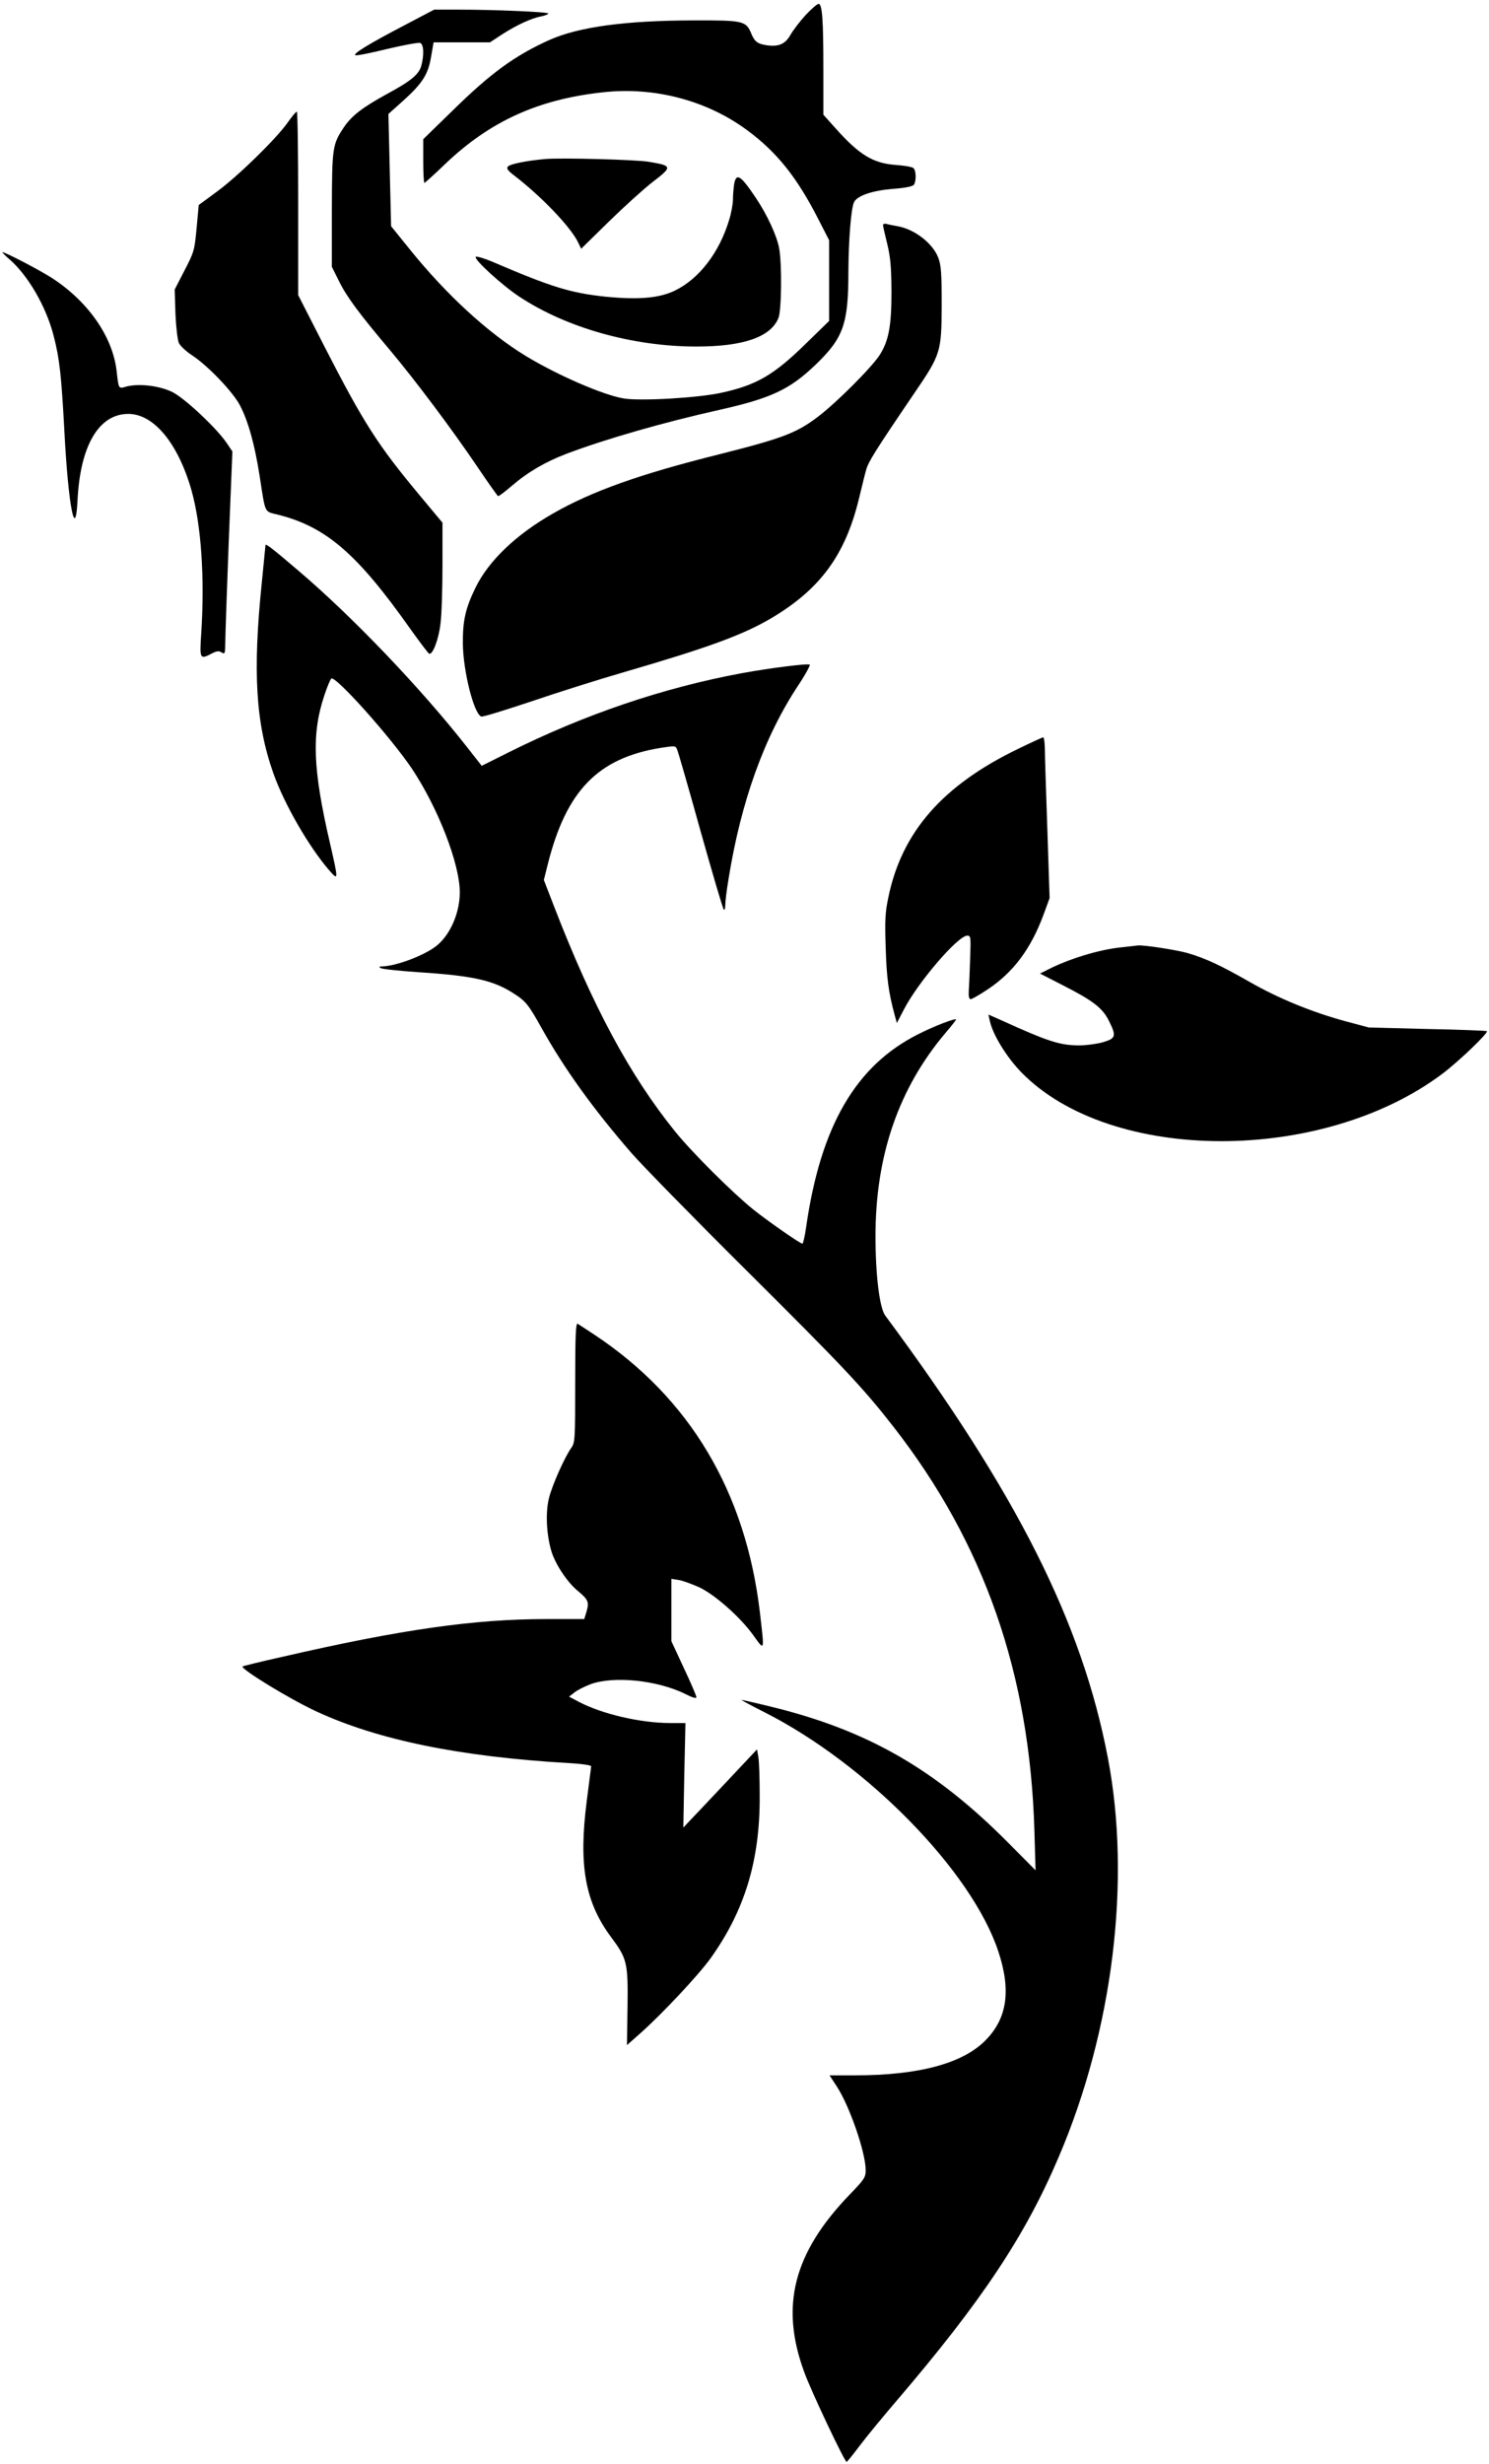 <?xml version="1.0" standalone="no"?>
<!DOCTYPE svg PUBLIC "-//W3C//DTD SVG 20010904//EN"
 "http://www.w3.org/TR/2001/REC-SVG-20010904/DTD/svg10.dtd">
<svg version="1.0" xmlns="http://www.w3.org/2000/svg"
 width="774pt" height="1280pt" viewBox="0 0 774 1280"
 preserveAspectRatio="xMidYMid meet">
<g transform="translate(0,1280) scale(0.1,-0.1)"
fill="#000000" stroke="none">
<path d="M4187 12721 c-30 -33 -65 -79 -78 -102 -27 -48 -61 -63 -124 -54 -47
7 -62 18 -80 61 -27 66 -42 69 -305 68 -351 -1 -593 -34 -745 -102 -179 -81
-304 -171 -507 -371 l-148 -144 0 -114 c0 -62 3 -113 6 -113 3 0 52 44 108 98
234 223 485 337 824 373 266 29 540 -44 748 -199 153 -113 258 -245 368 -461
l56 -109 0 -210 0 -209 -118 -115 c-170 -167 -260 -219 -446 -259 -122 -26
-415 -43 -502 -29 -107 17 -346 121 -511 221 -197 120 -412 318 -599 549
l-101 125 -7 291 -7 292 76 68 c101 91 131 138 146 230 l13 74 146 0 147 0 64
42 c75 48 152 84 203 93 20 4 36 11 36 15 0 8 -280 20 -469 20 l-124 0 -156
-82 c-182 -95 -271 -149 -253 -155 6 -3 81 12 166 33 85 20 161 34 170 31 19
-7 21 -62 6 -119 -13 -45 -54 -79 -178 -146 -128 -70 -184 -113 -225 -174 -59
-89 -61 -103 -62 -428 l0 -296 37 -74 c40 -82 106 -170 267 -361 127 -151 324
-413 456 -609 54 -80 101 -146 104 -147 3 -2 35 22 71 53 85 73 175 125 285
167 203 77 508 164 790 227 273 61 370 106 506 237 143 138 169 210 169 479 1
169 14 335 30 365 18 33 94 59 202 68 67 5 103 13 109 22 13 21 11 75 -3 86
-7 6 -47 13 -89 16 -120 8 -192 52 -316 191 l-63 70 0 235 c0 261 -6 341 -25
341 -7 0 -38 -27 -68 -59z"/>
<path d="M1495 12163 c-60 -85 -259 -279 -367 -358 l-95 -70 -11 -120 c-11
-116 -13 -124 -63 -220 l-51 -99 4 -126 c3 -70 11 -137 18 -152 7 -15 38 -44
69 -64 83 -55 211 -189 248 -259 43 -82 77 -203 103 -370 31 -199 22 -180 97
-199 248 -63 410 -202 686 -593 48 -67 91 -124 97 -128 18 -11 51 75 60 158 6
45 10 181 10 302 l0 220 -121 145 c-215 258 -289 373 -494 773 l-135 264 0
476 c0 263 -3 477 -7 477 -5 0 -26 -26 -48 -57z"/>
<path d="M2835 11974 c-94 -8 -184 -26 -195 -39 -8 -10 -1 -21 32 -46 142
-109 288 -262 330 -342 l19 -39 147 144 c81 79 182 170 225 203 104 80 103 84
-23 105 -69 11 -450 21 -535 14z"/>
<path d="M3816 11843 c-3 -21 -6 -57 -6 -79 0 -23 -9 -73 -21 -110 -51 -167
-155 -302 -280 -363 -82 -40 -190 -49 -362 -32 -180 19 -279 49 -589 182 -43
18 -81 29 -85 25 -12 -12 137 -148 225 -206 246 -163 591 -260 922 -260 244 0
385 49 426 147 17 39 19 283 4 364 -12 65 -63 175 -121 261 -79 118 -102 133
-113 71z"/>
<path d="M4590 11631 c0 -6 10 -50 22 -98 17 -71 21 -118 22 -248 0 -178 -14
-253 -60 -327 -41 -65 -228 -252 -324 -324 -111 -84 -183 -111 -516 -195 -409
-102 -658 -191 -859 -306 -193 -110 -335 -246 -403 -385 -53 -109 -67 -172
-66 -293 2 -144 58 -365 96 -377 7 -3 123 33 258 78 135 46 353 115 485 153
436 127 614 192 761 278 258 152 389 331 460 627 14 56 29 121 36 144 11 42
45 97 249 397 140 205 143 216 144 460 0 170 -3 207 -18 247 -29 75 -124 148
-212 163 -22 4 -48 9 -57 12 -10 2 -18 0 -18 -6z"/>
<path d="M47 11455 c98 -84 193 -247 232 -400 31 -120 40 -204 56 -500 20
-381 57 -573 68 -354 14 285 111 449 264 449 132 0 257 -151 327 -392 52 -181
71 -459 52 -750 -9 -132 -7 -135 56 -102 25 13 36 14 50 5 17 -10 18 -7 19 46
0 32 8 270 18 528 l19 470 -27 40 c-50 77 -222 238 -286 269 -68 33 -174 45
-238 28 -42 -12 -40 -14 -51 83 -21 177 -148 359 -336 481 -62 40 -242 134
-257 134 -3 0 12 -16 34 -35z"/>
<path d="M1380 9968 c0 -2 -9 -89 -19 -193 -48 -465 -32 -731 60 -992 57 -161
187 -386 294 -508 44 -50 44 -45 1 142 -90 386 -97 572 -30 771 14 42 30 82
36 87 20 19 309 -304 420 -469 135 -203 248 -493 248 -641 0 -103 -46 -213
-114 -272 -57 -51 -215 -112 -292 -113 -15 -1 -16 -2 -4 -9 8 -5 96 -14 195
-21 282 -18 389 -42 493 -109 65 -41 79 -59 146 -179 120 -215 271 -424 469
-652 55 -63 324 -338 598 -610 505 -502 605 -608 764 -812 471 -604 708 -1282
732 -2098 l6 -205 -144 145 c-380 382 -732 584 -1236 706 -77 19 -144 34 -148
34 -4 0 49 -29 119 -64 533 -270 1076 -824 1215 -1241 68 -204 47 -350 -68
-465 -119 -119 -347 -180 -675 -180 l-134 0 38 -58 c66 -101 150 -343 150
-435 0 -36 -7 -48 -83 -126 -292 -303 -363 -578 -237 -921 34 -96 212 -471
221 -468 4 2 34 39 67 83 33 44 120 150 193 235 443 518 668 856 842 1265 282
659 378 1436 256 2073 -134 703 -473 1376 -1157 2298 -30 39 -51 212 -51 409
-1 421 120 772 365 1061 30 35 54 66 54 68 0 10 -117 -35 -197 -76 -325 -163
-508 -478 -583 -1005 -7 -46 -15 -83 -19 -83 -12 0 -181 118 -256 178 -108 87
-319 297 -406 405 -236 292 -429 652 -629 1169 l-53 137 21 84 c96 380 260
549 585 602 77 12 79 12 87 -9 5 -11 60 -201 121 -421 62 -220 116 -404 121
-409 4 -6 8 4 8 22 0 18 7 76 16 130 65 408 187 746 364 1013 38 57 64 106 59
107 -17 6 -205 -18 -349 -44 -412 -76 -822 -215 -1218 -413 l-138 -69 -76 97
c-241 307 -596 678 -876 916 -137 117 -172 144 -172 133z"/>
<path d="M5294 8911 c-393 -189 -606 -432 -676 -771 -17 -81 -19 -120 -14
-265 5 -155 14 -227 47 -349 l11 -40 38 73 c75 143 280 381 328 381 18 0 19
-6 15 -117 -2 -65 -5 -139 -7 -165 -2 -34 1 -48 10 -48 7 0 46 23 87 50 134
89 224 209 290 385 l33 90 -12 365 c-7 201 -13 389 -13 418 -1 28 -4 52 -8 52
-5 0 -63 -27 -129 -59z"/>
<path d="M5827 7879 c-116 -12 -272 -60 -381 -116 l-40 -20 121 -62 c155 -79
204 -117 237 -183 40 -80 37 -92 -32 -112 -32 -9 -87 -16 -121 -16 -102 0
-161 19 -414 134 l-59 26 7 -32 c15 -72 88 -190 164 -268 464 -475 1567 -477
2192 -5 83 63 237 210 228 219 -2 2 -141 8 -309 11 l-305 8 -124 33 c-175 48
-348 119 -496 204 -151 86 -226 121 -320 149 -60 17 -229 43 -260 40 -5 -1
-45 -5 -88 -10z"/>
<path d="M2990 5620 c0 -296 -1 -313 -20 -340 -35 -49 -99 -193 -116 -260 -19
-74 -14 -189 12 -277 20 -67 83 -163 139 -208 53 -44 58 -57 44 -106 l-12 -39
-197 0 c-375 0 -755 -54 -1372 -196 -112 -25 -205 -48 -207 -50 -13 -12 247
-171 384 -234 320 -148 745 -235 1310 -268 70 -4 119 -11 118 -17 -1 -6 -11
-87 -23 -180 -43 -333 -9 -524 125 -705 85 -114 90 -134 87 -364 l-3 -199 69
61 c114 101 303 303 365 389 179 250 258 511 256 846 0 89 -3 180 -7 201 l-7
39 -159 -169 c-87 -93 -174 -184 -192 -203 l-32 -34 5 271 6 272 -79 0 c-153
0 -352 46 -473 109 l-53 28 27 21 c14 12 52 31 83 43 119 45 349 22 494 -50
37 -19 58 -25 58 -17 0 7 -29 75 -65 151 l-65 140 0 162 0 162 38 -6 c20 -3
69 -21 109 -39 81 -39 211 -154 278 -247 61 -85 59 -89 35 118 -74 626 -364
1113 -860 1442 -41 27 -81 53 -87 57 -10 6 -13 -58 -13 -304z"/>
</g>
</svg>
